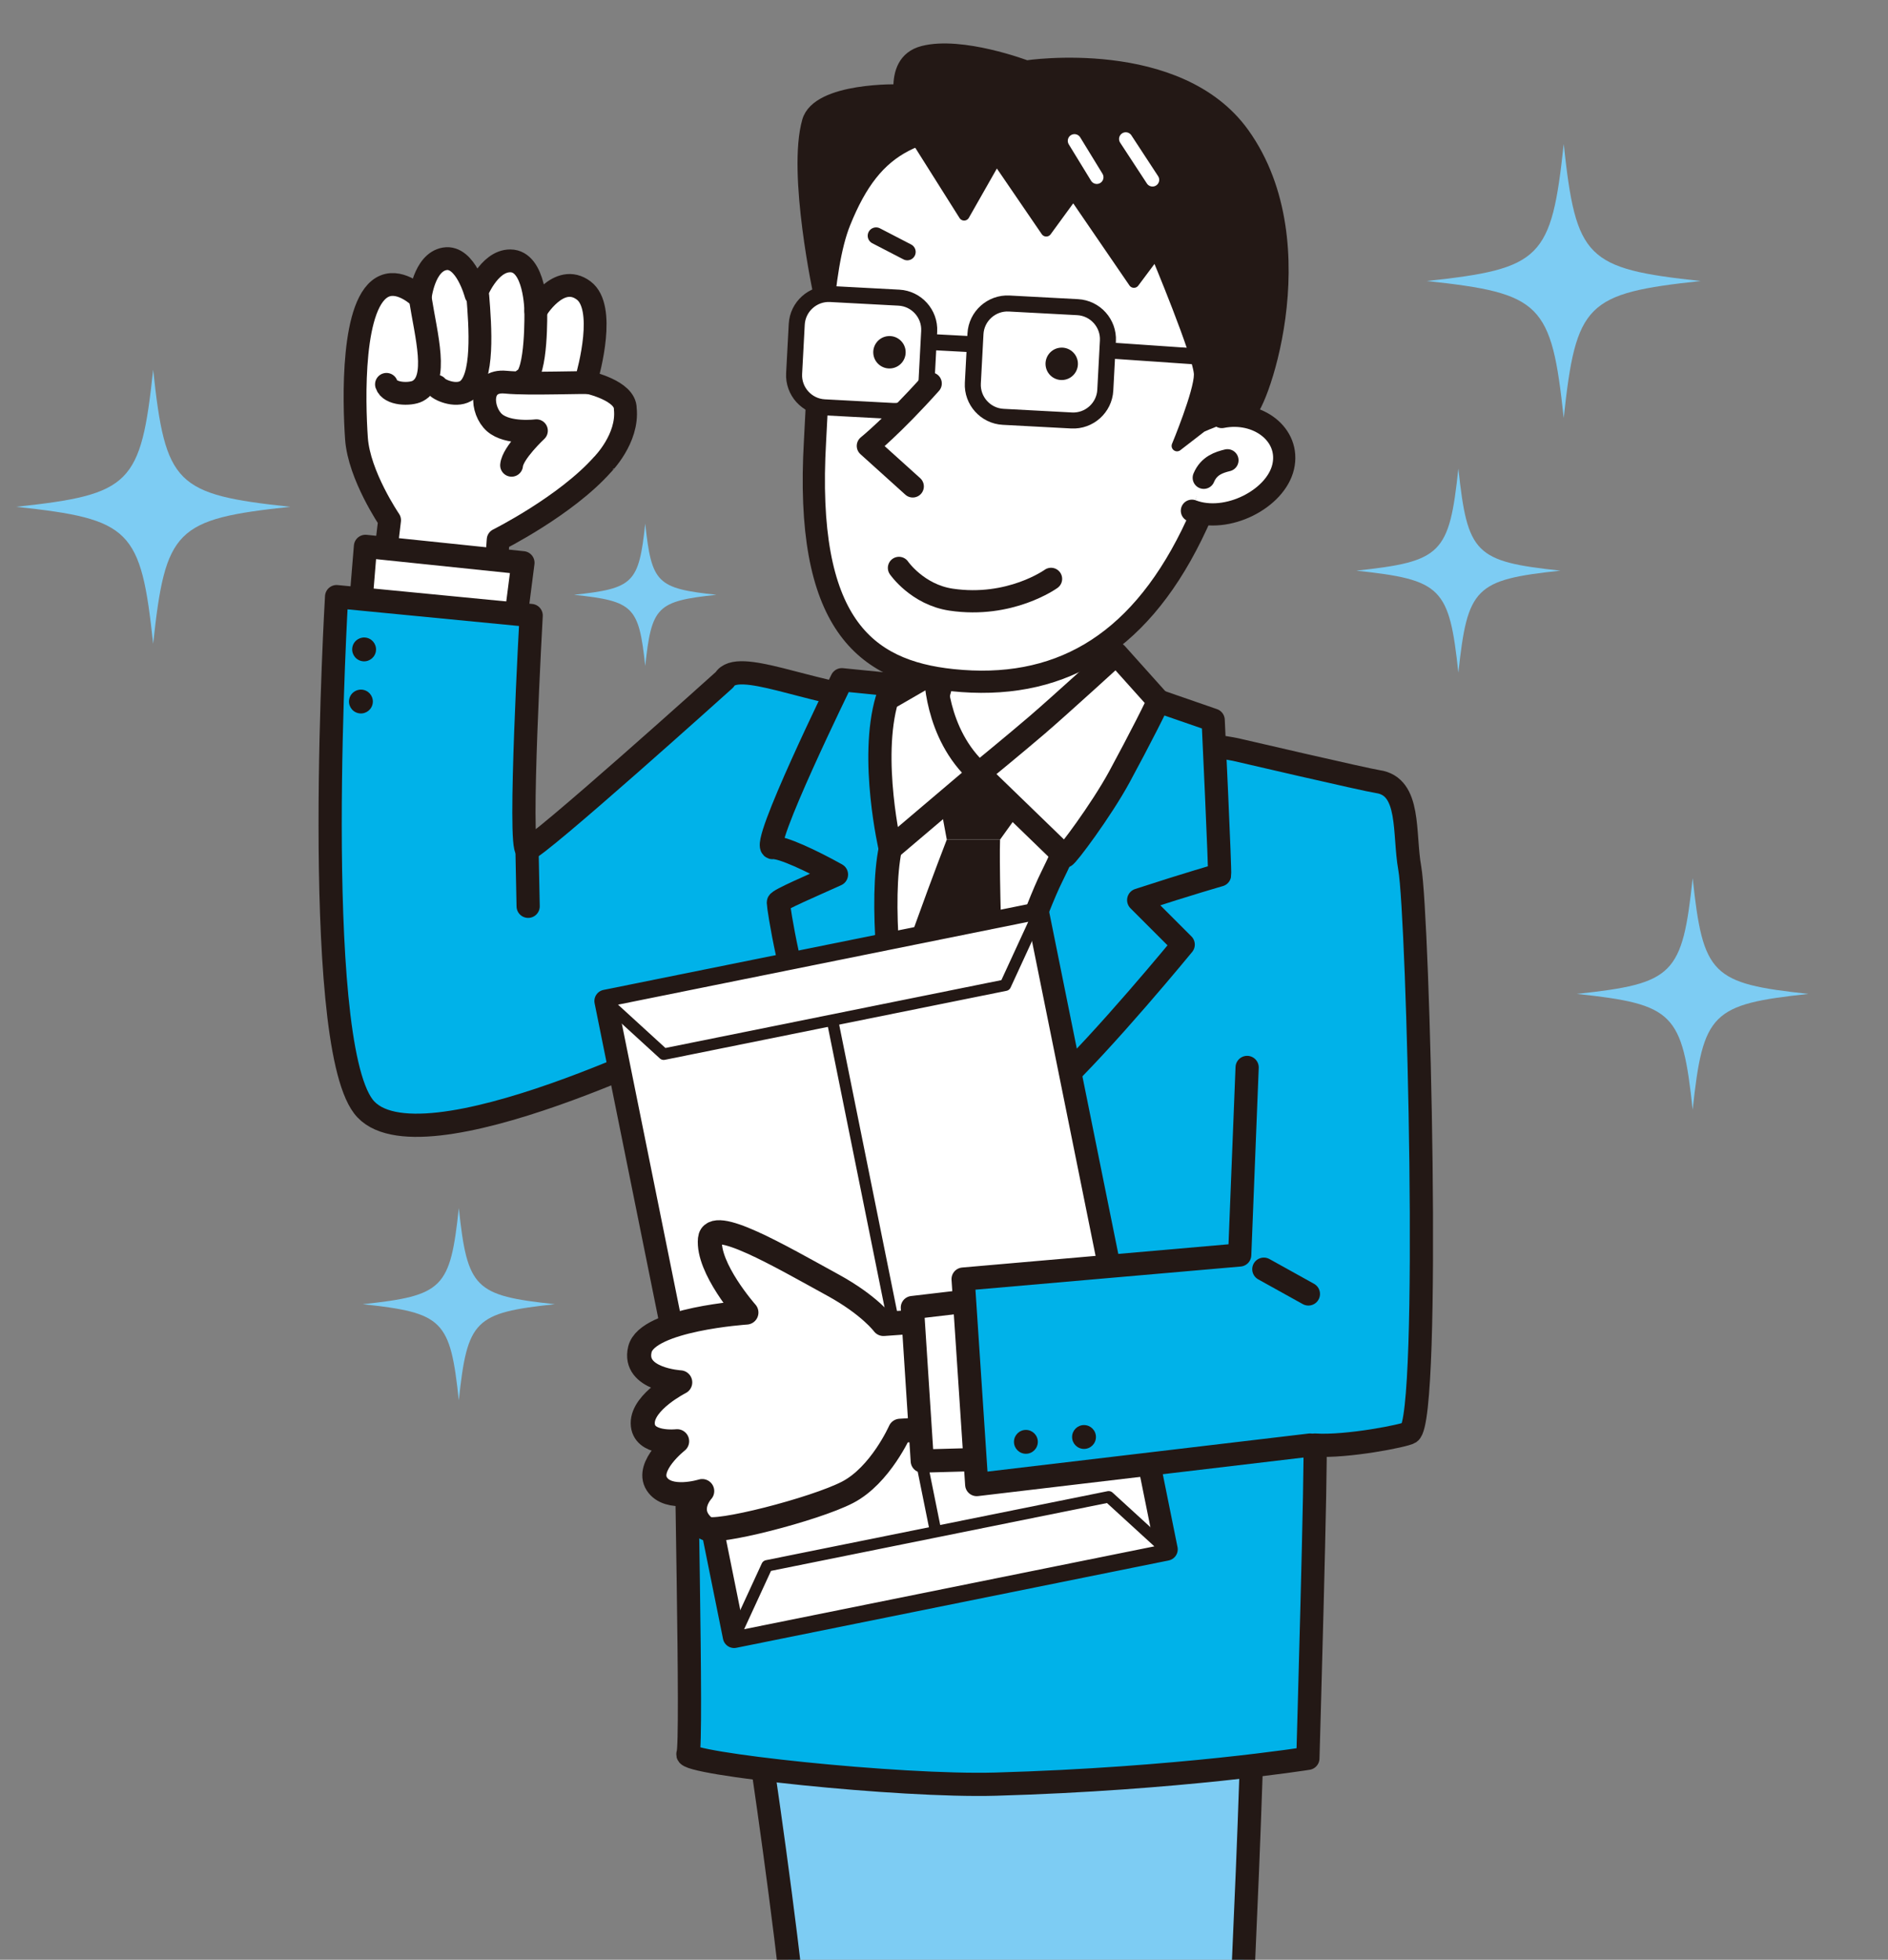 <?xml version="1.0" encoding="utf-8"?>
<!-- Generator: Adobe Illustrator 15.0.0, SVG Export Plug-In  -->
<!DOCTYPE svg PUBLIC "-//W3C//DTD SVG 1.1//EN" "http://www.w3.org/Graphics/SVG/1.1/DTD/svg11.dtd">
<svg version="1.1"
	 xmlns="http://www.w3.org/2000/svg" xmlns:xlink="http://www.w3.org/1999/xlink" xmlns:a="http://ns.adobe.com/AdobeSVGViewerExtensions/3.0/"
	 x="0px" y="0px" width="317px" height="329px" viewBox="0 0 317 329" enable-background="new 0 0 317 329" xml:space="preserve">
<rect x="0" y="0" width="317" height="329" fill="#808080" stroke="none"/>
<defs>
</defs>
<g>
	<defs>
		<rect id="SVGID_1_" width="316.649" height="329"/>
	</defs>
	<clipPath id="SVGID_2_">
		<use xlink:href="#SVGID_1_"  overflow="visible"/>
	</clipPath>
	<path clip-path="url(#SVGID_2_)" fill="#231815" d="M151.12,15.065c0,0-13.899-0.448-15.533,5.24
		c-2.525,8.796,1.965,29.475,1.965,29.475l20.306-27.791L151.12,15.065z"/>
	
		<path clip-path="url(#SVGID_2_)" fill="none" stroke="#231815" stroke-width="1.82" stroke-linecap="round" stroke-linejoin="round" stroke-miterlimit="10" d="
		M151.12,15.065c0,0-13.899-0.448-15.533,5.24c-2.525,8.796,1.965,29.475,1.965,29.475l20.306-27.791L151.12,15.065z"/>
	<path clip-path="url(#SVGID_2_)" fill="#7DCCF3" d="M123.549,267.627c0,0,8.403,49.876,11.476,86.584h72.556
		c0,0,4.065-77.097,2.711-89.566L123.549,267.627z"/>
	
		<path clip-path="url(#SVGID_2_)" fill="none" stroke="#231815" stroke-width="3.897" stroke-linecap="round" stroke-linejoin="round" stroke-miterlimit="10" d="
		M123.549,267.627c0,0,8.403,49.876,11.476,86.584h72.556c0,0,4.065-77.097,2.711-89.566L123.549,267.627z"/>
	<path clip-path="url(#SVGID_2_)" fill="#FFFFFF" d="M104.988,68.609c0.029-3.013-6.11-4.419-6.64-4.491
		c0.629-2.16,3.403-12.523-0.339-15.343c-4.185-3.153-8.05,3.406-8.05,3.406s-0.082-8.372-4.278-8.389
		c-3.675-0.016-5.775,5.635-5.775,5.635s-1.722-6.562-5.23-5.976c-3.509,0.586-4.132,6.52-4.132,6.52s-3.12-3.101-5.936-1.958
		c-5.671,2.302-5.189,19.381-4.757,25.595c0.432,6.215,5.562,13.72,5.562,13.72l-1.636,13.674l18.944,2.876l0.92-13.265
		c0,0,11.321-5.657,17.515-12.616C101.156,77.998,105.526,73.638,104.988,68.609"/>
	
		<path clip-path="url(#SVGID_2_)" fill="none" stroke="#231815" stroke-width="3.831" stroke-linecap="round" stroke-linejoin="round" stroke-miterlimit="10" d="
		M104.988,68.609c0.029-3.013-6.11-4.419-6.64-4.491c0.629-2.16,3.403-12.523-0.339-15.343c-4.185-3.153-8.05,3.406-8.05,3.406
		s-0.082-8.372-4.278-8.389c-3.675-0.016-5.775,5.635-5.775,5.635s-1.722-6.562-5.23-5.976c-3.509,0.586-4.132,6.52-4.132,6.52
		s-3.12-3.101-5.936-1.958c-5.671,2.302-5.189,19.381-4.757,25.595c0.432,6.215,5.562,13.72,5.562,13.72l-1.636,13.674l18.944,2.876
		l0.92-13.265c0,0,11.321-5.657,17.515-12.616C101.156,77.998,105.526,73.638,104.988,68.609z"/>
	<path clip-path="url(#SVGID_2_)" fill="#FFFFFF" d="M89.96,52.182c0,0,0.232,10.624-2.017,11.536"/>
	
		<path clip-path="url(#SVGID_2_)" fill="none" stroke="#231815" stroke-width="3.831" stroke-linecap="round" stroke-linejoin="round" stroke-miterlimit="10" d="
		M89.96,52.182c0,0,0.232,10.624-2.017,11.536"/>
	<path clip-path="url(#SVGID_2_)" fill="#FFFFFF" d="M80.224,49.722c0.396,4.906,1.108,14.139-2.047,15.932
		c-1.811,1.026-4.544-0.26-4.867-0.816"/>
	
		<path clip-path="url(#SVGID_2_)" fill="none" stroke="#231815" stroke-width="3.831" stroke-linecap="round" stroke-linejoin="round" stroke-miterlimit="10" d="
		M80.224,49.722c0.396,4.906,1.108,14.139-2.047,15.932c-1.811,1.026-4.544-0.26-4.867-0.816"/>
	<path clip-path="url(#SVGID_2_)" fill="#FFFFFF" d="M70.544,49.971c1.024,6.498,3.151,13.821-0.432,15.683
		c-1.201,0.624-4.65,0.621-5.224-1.13"/>
	
		<path clip-path="url(#SVGID_2_)" fill="none" stroke="#231815" stroke-width="3.831" stroke-linecap="round" stroke-linejoin="round" stroke-miterlimit="10" d="
		M70.544,49.971c1.024,6.498,3.151,13.821-0.432,15.683c-1.201,0.624-4.65,0.621-5.224-1.13"/>
	
		<path clip-path="url(#SVGID_2_)" fill="none" stroke="#231815" stroke-width="3.831" stroke-linecap="round" stroke-linejoin="round" stroke-miterlimit="10" d="
		M99.34,64.283c-0.674-0.207-10.421,0.271-14.421-0.124c-4.627-0.457-4.145,4.813-1.899,6.79c2.245,1.978,7.045,1.361,7.045,1.361
		s-3.994,3.713-4.169,5.8"/>
	<polyline clip-path="url(#SVGID_2_)" fill="#FFFFFF" points="86.595,103.877 87.802,94.477 61.364,91.724 60.674,100.107 	"/>
	
		<polyline clip-path="url(#SVGID_2_)" fill="none" stroke="#231815" stroke-width="3.897" stroke-linecap="round" stroke-linejoin="round" stroke-miterlimit="10" points="
		86.595,103.877 87.802,94.477 61.364,91.724 60.674,100.107 	"/>
	<path clip-path="url(#SVGID_2_)" fill="#00B2E9" d="M236.702,145.751c-1.057-5.883,0.212-13.737-5.367-14.534
		c-1.918-0.274-23.759-5.354-23.9-5.389c-2.417-0.593-55.528-8.062-60.664-8.462c-10.692-0.835-22.975-6.905-25.119-3.253
		c0,0-31.675,28.514-33.165,28.494s0.697-39.275,0.697-39.275l-32.667-3.171c0,0-4.385,73.889,4.485,85.581
		c8.872,11.691,57.396-12.717,57.396-12.717c-0.06,11.313-2.711,26.294-3.253,57.466c-0.161,9.302,1.159,62.379,0.361,63.972
		c-0.797,1.594,35.334,5.526,51.684,5.06c30.746-0.876,52.407-4.337,52.407-4.337s1.482-51.394,1.174-52.587
		c5.427,0.357,15.163-1.585,15.931-2.097C240.288,238.111,238.137,153.733,236.702,145.751"/>
	
		<path clip-path="url(#SVGID_2_)" fill="none" stroke="#231815" stroke-width="3.897" stroke-linecap="round" stroke-linejoin="round" stroke-miterlimit="10" d="
		M236.702,145.751c-1.057-5.883,0.212-13.737-5.367-14.534c-1.918-0.274-23.759-5.354-23.9-5.389
		c-2.417-0.593-55.528-8.062-60.664-8.462c-10.692-0.835-22.975-6.905-25.119-3.253c0,0-31.675,28.514-33.165,28.494
		s0.697-39.275,0.697-39.275l-32.667-3.171c0,0-4.385,73.889,4.485,85.581c8.872,11.691,57.396-12.717,57.396-12.717
		c-0.06,11.313-2.711,26.294-3.253,57.466c-0.161,9.302,1.159,62.379,0.361,63.972c-0.797,1.594,35.334,5.526,51.684,5.06
		c30.746-0.876,52.407-4.337,52.407-4.337s1.482-51.394,1.174-52.587c5.427,0.357,15.163-1.585,15.931-2.097
		C240.288,238.111,238.137,153.733,236.702,145.751z"/>
	<path clip-path="url(#SVGID_2_)" fill="#FFFFFF" d="M183.636,94.054c0,0-1.385,19.499,3.795,27.468
		c5.18,7.97,4.732,7.805,4.732,7.805s-21.561,26.661-32.144,25.236c-13.813-1.859-15.938-23.908-15.938-23.908
		s6.146,1.084,11.725-9.675c5.579-10.759,1.627-25.119,1.627-25.119"/>
	
		<path clip-path="url(#SVGID_2_)" fill="none" stroke="#231815" stroke-width="3.897" stroke-linecap="round" stroke-linejoin="round" stroke-miterlimit="10" d="
		M183.636,94.054c0,0-1.385,19.499,3.795,27.468c5.18,7.97,4.732,7.805,4.732,7.805s-21.561,26.661-32.144,25.236
		c-13.813-1.859-15.938-23.908-15.938-23.908s6.146,1.084,11.725-9.675c5.579-10.759,1.627-25.119,1.627-25.119"/>
	<path clip-path="url(#SVGID_2_)" fill="#FFFFFF" d="M144.27,126.635c0,0,53.063,4.848,51.47,4.317
		c-1.595-0.532-39.581,74.713-39.581,74.713s-20.302-37.689-17.8-47.086C140.862,149.182,145.997,130.288,144.27,126.635"/>
	
		<path clip-path="url(#SVGID_2_)" fill="none" stroke="#231815" stroke-width="3.897" stroke-linecap="round" stroke-linejoin="round" stroke-miterlimit="10" d="
		M187.504,126.436c0,0-9.431,43.433-18.595,54.192c-9.165,10.758-15.143,19.658-15.143,19.658
		c-11.556-27.096-3.639-75.079-3.321-75.046"/>
	<line clip-path="url(#SVGID_2_)" fill="#F9BE00" x1="88.486" y1="142.606" x2="88.678" y2="152.15"/>
	
		<line clip-path="url(#SVGID_2_)" fill="none" stroke="#231815" stroke-width="3.897" stroke-linecap="round" stroke-linejoin="round" stroke-miterlimit="10" x1="88.486" y1="142.606" x2="88.678" y2="152.15"/>
	<path clip-path="url(#SVGID_2_)" fill="#231815" d="M63.071,109.536c-0.283,1.069-1.38,1.707-2.448,1.424
		c-1.069-0.282-1.707-1.379-1.425-2.448s1.379-1.707,2.448-1.424C62.716,107.371,63.354,108.467,63.071,109.536"/>
	<path clip-path="url(#SVGID_2_)" fill="#231815" d="M62.535,118.286c-0.283,1.069-1.379,1.707-2.448,1.424
		c-1.068-0.283-1.707-1.379-1.424-2.448s1.378-1.707,2.448-1.424C62.181,116.12,62.818,117.217,62.535,118.286"/>
	<path clip-path="url(#SVGID_2_)" fill="#7DCCF3" d="M285.553,47.176c-19.257,2.068-20.933,3.744-23.001,23.001
		c-2.067-19.257-3.744-20.933-23.001-23.001c19.257-2.067,20.934-3.744,23.001-23.001C264.62,43.432,266.296,45.108,285.553,47.176"
		/>
	<path clip-path="url(#SVGID_2_)" fill="#7DCCF3" d="M48.716,85.083c-19.257,2.068-20.933,3.744-23.001,23.001
		c-2.067-19.257-3.743-20.933-23.001-23.001c19.258-2.068,20.934-3.744,23.001-23.001C27.783,81.339,29.459,83.015,48.716,85.083"/>
	<path clip-path="url(#SVGID_2_)" fill="#7DCCF3" d="M261.999,95.802c-14.346,1.541-15.595,2.789-17.135,17.134
		c-1.541-14.345-2.79-15.593-17.134-17.134c14.344-1.54,15.593-2.789,17.134-17.134C246.404,93.013,247.653,94.262,261.999,95.802"
		/>
	<path clip-path="url(#SVGID_2_)" fill="#7DCCF3" d="M303.645,166.858c-16.277,1.748-17.694,3.165-19.442,19.442
		c-1.748-16.277-3.165-17.694-19.441-19.442c16.276-1.748,17.693-3.165,19.441-19.442
		C285.95,163.693,287.367,165.11,303.645,166.858"/>
	<path clip-path="url(#SVGID_2_)" fill="#7DCCF3" d="M93.161,218.951c-13.501,1.45-14.676,2.625-16.126,16.126
		c-1.45-13.501-2.625-14.676-16.126-16.126c13.501-1.45,14.676-2.625,16.126-16.126C78.485,216.326,79.66,217.501,93.161,218.951"/>
	<path clip-path="url(#SVGID_2_)" fill="#7DCCF3" d="M120.291,99.854c-10.009,1.075-10.88,1.946-11.955,11.955
		c-1.075-10.009-1.945-10.88-11.955-11.955c10.01-1.075,10.88-1.945,11.955-11.955C109.411,97.908,110.282,98.779,120.291,99.854"/>
	<polygon clip-path="url(#SVGID_2_)" fill="#231815" points="156.8,129.293 175.504,130.377 167.914,140.949 158.969,140.949 	"/>
	<path clip-path="url(#SVGID_2_)" fill="#231815" d="M158.969,140.948c0,0-9.487,24.396-13.012,38.222l9.487,23.582l13.554-18.703
		c0,0-1.355-36.052-1.085-43.101H158.969z"/>
	<path clip-path="url(#SVGID_2_)" fill="#00B2E9" d="M204.771,146.89c0.121-0.55-1.076-26-1.076-26l-14.096-4.88
		c0,0-8.603,22.379-12.986,31.146c-5.29,10.578-20.455,58.508-20.455,58.508s12.221-14.942,20.721-22.912
		c8.501-7.969,21.783-24.174,21.783-24.174l-7.473-7.472C199.599,148.359,204.771,146.89,204.771,146.89"/>
	
		<path clip-path="url(#SVGID_2_)" fill="none" stroke="#231815" stroke-width="3.897" stroke-linecap="round" stroke-linejoin="round" stroke-miterlimit="10" d="
		M204.771,146.89c0.121-0.55-1.076-26-1.076-26l-14.096-4.88c0,0-8.603,22.379-12.986,31.146
		c-5.29,10.578-20.455,58.508-20.455,58.508s12.221-14.942,20.721-22.912c8.501-7.969,21.783-24.174,21.783-24.174l-7.473-7.472
		C199.599,148.359,204.771,146.89,204.771,146.89z"/>
	<path clip-path="url(#SVGID_2_)" fill="#00B2E9" d="M149.481,142.484c2.274-11.153,6.324-26.926,6.324-26.926l-14.457-1.446
		c0,0-13.944,28.43-11.565,28.191c1.495-0.15,6.542,2.218,10.662,4.518c-3.861,1.764-9.759,4.253-9.759,4.699
		c0,0.797,2.069,14.29,6.055,23.854c3.983,9.563,19.417,30.29,19.417,30.29S145.954,159.773,149.481,142.484"/>
	
		<path clip-path="url(#SVGID_2_)" fill="none" stroke="#231815" stroke-width="3.897" stroke-linecap="round" stroke-linejoin="round" stroke-miterlimit="10" d="
		M149.481,142.484c2.274-11.153,6.324-26.926,6.324-26.926l-14.457-1.446c0,0-13.944,28.43-11.565,28.191
		c1.495-0.15,6.542,2.218,10.662,4.518c-3.861,1.764-9.759,4.253-9.759,4.699c0,0.797,2.069,14.29,6.055,23.854
		c3.983,9.563,19.417,30.29,19.417,30.29S145.954,159.773,149.481,142.484z"/>
	<path clip-path="url(#SVGID_2_)" fill="#FFFFFF" d="M148.938,117.366l8.133-4.698c0,0-0.182,10.481,7.318,17.167l-14.909,12.65
		C149.48,142.485,145.957,127.396,148.938,117.366"/>
	
		<path clip-path="url(#SVGID_2_)" fill="none" stroke="#231815" stroke-width="3.897" stroke-linecap="round" stroke-linejoin="round" stroke-miterlimit="10" d="
		M148.938,117.366l8.133-4.698c0,0-0.182,10.481,7.318,17.167l-14.909,12.65C149.48,142.485,145.957,127.396,148.938,117.366z"/>
	<path clip-path="url(#SVGID_2_)" fill="#FFFFFF" d="M164.39,129.835l14.367,13.915c0.277,0.114,6.14-7.701,9.216-13.373
		c3.198-5.896,6.675-12.714,6.506-12.74l-7.048-7.861c0,0-9.488,8.674-13.283,11.927C170.354,124.956,164.39,129.835,164.39,129.835
		"/>
	
		<path clip-path="url(#SVGID_2_)" fill="none" stroke="#231815" stroke-width="3.897" stroke-linecap="round" stroke-linejoin="round" stroke-miterlimit="10" d="
		M164.39,129.835l14.367,13.915c0.277,0.114,6.14-7.701,9.216-13.373c3.198-5.896,6.675-12.714,6.506-12.74l-7.048-7.861
		c0,0-9.488,8.674-13.283,11.927C170.354,124.956,164.39,129.835,164.39,129.835z"/>
	<path clip-path="url(#SVGID_2_)" fill="#FFFFFF" d="M140.996,37.161c-3.302,8.204-3.438,24.624-4.149,36.826
		c-1.79,30.639,8.297,38.653,23.081,40.198c17.376,1.815,30.861-5.533,40.146-24.355c4.606-9.338,10.865-26.687,9.341-38.504
		c-1.525-11.818-19.682-31.405-37.741-31.07C153.834,20.586,146.534,23.393,140.996,37.161"/>
	
		<path clip-path="url(#SVGID_2_)" fill="none" stroke="#231815" stroke-width="3.729" stroke-linecap="round" stroke-linejoin="round" stroke-miterlimit="10" d="
		M140.996,37.161c-3.302,8.204-3.438,24.624-4.149,36.826c-1.79,30.639,8.297,38.653,23.081,40.198
		c17.376,1.815,30.861-5.533,40.146-24.355c4.606-9.338,10.865-26.687,9.341-38.504c-1.525-11.818-19.682-31.405-37.741-31.07
		C153.834,20.586,146.534,23.393,140.996,37.161z"/>
	<path clip-path="url(#SVGID_2_)" fill="#FFFFFF" d="M176.474,97.182c0,0-6.871,4.962-16.777,3.489
		c-5.668-0.844-8.759-5.331-8.759-5.331"/>
	
		<path clip-path="url(#SVGID_2_)" fill="none" stroke="#231815" stroke-width="3.729" stroke-linecap="round" stroke-linejoin="round" stroke-miterlimit="10" d="
		M176.474,97.182c0,0-6.871,4.962-16.777,3.489c-5.668-0.844-8.759-5.331-8.759-5.331"/>
	<path clip-path="url(#SVGID_2_)" fill="#FFFFFF" d="M205.14,70.011c6.051-1.21,11.549,2.965,10.311,8.352
		c-1.237,5.386-9.446,9.629-15.325,7.381"/>
	
		<path clip-path="url(#SVGID_2_)" fill="none" stroke="#231815" stroke-width="3.729" stroke-linecap="round" stroke-linejoin="round" stroke-miterlimit="10" d="
		M205.14,70.011c6.051-1.21,11.549,2.965,10.311,8.352c-1.237,5.386-9.446,9.629-15.325,7.381"/>
	<path clip-path="url(#SVGID_2_)" fill="#FFFFFF" d="M202.113,80.211c0.865-2.075,2.593-2.594,3.978-2.938"/>
	
		<path clip-path="url(#SVGID_2_)" fill="none" stroke="#231815" stroke-width="3.729" stroke-linecap="round" stroke-linejoin="round" stroke-miterlimit="10" d="
		M202.113,80.211c0.865-2.075,2.593-2.594,3.978-2.938"/>
	<path clip-path="url(#SVGID_2_)" fill="#FFFFFF" d="M155.573,63.908c-0.157,2.954-2.703,5.243-5.657,5.086l-11.495-0.612
		c-2.954-0.157-5.243-2.703-5.086-5.657l0.441-8.28c0.156-2.954,2.701-5.243,5.656-5.086l11.495,0.612
		c2.954,0.157,5.243,2.703,5.085,5.657L155.573,63.908z"/>
	
		<path clip-path="url(#SVGID_2_)" fill="none" stroke="#231815" stroke-width="2.689" stroke-linecap="round" stroke-linejoin="round" stroke-miterlimit="10" d="
		M155.573,63.908c-0.157,2.954-2.703,5.243-5.657,5.086l-11.495-0.612c-2.954-0.157-5.243-2.703-5.086-5.657l0.441-8.28
		c0.156-2.954,2.701-5.243,5.656-5.086l11.495,0.612c2.954,0.157,5.243,2.703,5.085,5.657L155.573,63.908z"/>
	<path clip-path="url(#SVGID_2_)" fill="#231815" d="M152.047,58.848c0.16,1.494-0.921,2.834-2.415,2.995
		c-1.493,0.16-2.834-0.921-2.994-2.415s0.921-2.835,2.414-2.995C150.546,56.272,151.887,57.354,152.047,58.848"/>
	<path clip-path="url(#SVGID_2_)" fill="#FFFFFF" d="M185.581,65.504c-0.157,2.954-2.703,5.243-5.657,5.085l-11.495-0.611
		c-2.954-0.157-5.243-2.703-5.086-5.657l0.441-8.28c0.156-2.954,2.701-5.243,5.656-5.086l11.495,0.612
		c2.954,0.157,5.243,2.703,5.085,5.657L185.581,65.504z"/>
	
		<path clip-path="url(#SVGID_2_)" fill="none" stroke="#231815" stroke-width="2.689" stroke-linecap="round" stroke-linejoin="round" stroke-miterlimit="10" d="
		M185.581,65.504c-0.157,2.954-2.703,5.243-5.657,5.085l-11.495-0.611c-2.954-0.157-5.243-2.703-5.086-5.657l0.441-8.28
		c0.156-2.954,2.701-5.243,5.656-5.086l11.495,0.612c2.954,0.157,5.243,2.703,5.085,5.657L185.581,65.504z"/>
	<path clip-path="url(#SVGID_2_)" fill="#231815" d="M180.97,60.79c0.16,1.494-0.921,2.834-2.414,2.995
		c-1.493,0.16-2.834-0.921-2.994-2.415c-0.16-1.494,0.921-2.835,2.414-2.995C179.469,58.215,180.811,59.296,180.97,60.79"/>
	
		<line clip-path="url(#SVGID_2_)" fill="none" stroke="#231815" stroke-width="2.689" stroke-linecap="round" stroke-linejoin="round" stroke-miterlimit="10" x1="156.634" y1="57.439" x2="162.886" y2="57.772"/>
	
		<line clip-path="url(#SVGID_2_)" fill="none" stroke="#231815" stroke-width="2.689" stroke-linecap="round" stroke-linejoin="round" stroke-miterlimit="10" x1="186.294" y1="58.837" x2="201.556" y2="59.887"/>
	
		<line clip-path="url(#SVGID_2_)" fill="none" stroke="#231815" stroke-width="2.814" stroke-linecap="round" stroke-linejoin="round" stroke-miterlimit="10" x1="147.097" y1="39.581" x2="152.337" y2="42.295"/>
	<path clip-path="url(#SVGID_2_)" fill="#231815" d="M152.087,20.586l9.794,15.533l5.427-9.544l8.359,12.226l4.554-6.238
		l10.168,14.847l3.681-4.928c0,0,7.299,17.403,7.299,20.398c0,2.994-3.742,11.978-3.742,11.978l4.117-3.183
		c0,0,6.176-2.807,7.859-2.058c1.685,0.748,12.727-28.446-0.749-47.254C197.955,7.151,172.36,11.042,172.36,11.042
		s-10.854-4.118-17.403-2.433c-6.55,1.684-3.183,11.041-3.183,11.041"/>
	
		<path clip-path="url(#SVGID_2_)" fill="none" stroke="#231815" stroke-width="1.82" stroke-linecap="round" stroke-linejoin="round" stroke-miterlimit="10" d="
		M152.087,20.586l9.794,15.533l5.427-9.544l8.359,12.226l4.554-6.238l10.168,14.847l3.681-4.928c0,0,7.299,17.403,7.299,20.398
		c0,2.994-3.742,11.978-3.742,11.978l4.117-3.183c0,0,6.176-2.807,7.859-2.058c1.685,0.748,12.727-28.446-0.749-47.254
		C197.955,7.151,172.36,11.042,172.36,11.042s-10.854-4.118-17.403-2.433c-6.55,1.684-3.183,11.041-3.183,11.041"/>
	
		<line clip-path="url(#SVGID_2_)" fill="none" stroke="#FFFFFF" stroke-width="2.251" stroke-linecap="round" stroke-linejoin="round" stroke-miterlimit="10" x1="180.408" y1="23.643" x2="184.151" y2="29.756"/>
	
		<line clip-path="url(#SVGID_2_)" fill="none" stroke="#FFFFFF" stroke-width="2.251" stroke-linecap="round" stroke-linejoin="round" stroke-miterlimit="10" x1="189.017" y1="23.331" x2="193.508" y2="30.192"/>
	<path clip-path="url(#SVGID_2_)" fill="#FFFFFF" d="M156.267,64.378c-6.363,7.112-10.552,10.482-10.552,10.482l7.538,6.799"/>
	
		<path clip-path="url(#SVGID_2_)" fill="none" stroke="#231815" stroke-width="3.729" stroke-linecap="round" stroke-linejoin="round" stroke-miterlimit="10" d="
		M156.267,64.378c-6.363,7.112-10.552,10.482-10.552,10.482l7.538,6.799"/>
	
		<rect x="111.762" y="159.685" transform="matrix(0.98 -0.198 0.198 0.98 -39.444 33.691)" clip-path="url(#SVGID_2_)" fill="#FFFFFF" width="74.064" height="108.895"/>
	
		<rect x="111.762" y="159.685" transform="matrix(0.98 -0.198 0.198 0.98 -39.444 33.691)" clip-path="url(#SVGID_2_)" fill="none" stroke="#231815" stroke-width="3.803" stroke-linecap="round" stroke-linejoin="round" stroke-miterlimit="10" width="74.064" height="108.895"/>
	
		<line clip-path="url(#SVGID_2_)" fill="none" stroke="#231815" stroke-width="1.929" stroke-linecap="round" stroke-linejoin="round" stroke-miterlimit="10" x1="159.213" y1="267.575" x2="137.656" y2="160.835"/>
	<polygon clip-path="url(#SVGID_2_)" fill="#FFFFFF" points="168.804,165.393 111.438,176.978 101.717,168.094 174.314,153.433 	"/>
	
		<polygon clip-path="url(#SVGID_2_)" fill="none" stroke="#231815" stroke-width="1.929" stroke-linecap="round" stroke-linejoin="round" stroke-miterlimit="10" points="
		168.804,165.393 111.438,176.978 101.717,168.094 174.314,153.433 	"/>
	<polygon clip-path="url(#SVGID_2_)" fill="#FFFFFF" points="186.151,251.288 128.784,262.873 123.272,274.834 195.871,260.173 	"/>
	
		<polygon clip-path="url(#SVGID_2_)" fill="none" stroke="#231815" stroke-width="1.929" stroke-linecap="round" stroke-linejoin="round" stroke-miterlimit="10" points="
		186.151,251.288 128.784,262.873 123.272,274.834 195.871,260.173 	"/>
	<path clip-path="url(#SVGID_2_)" fill="#FFFFFF" d="M148.339,222.269c0,0-2.302-3.137-8.468-6.517
		c-9.053-4.963-20.29-11.553-20.664-7.748c-0.483,4.903,6.114,12.345,6.114,12.345s-16.649,1.097-17.88,6.184
		c-1.231,5.086,6.768,5.538,6.768,5.538s-6.339,3.202-6.292,6.873c0.047,3.671,5.771,3.012,5.771,3.012s-5.331,4.18-3.403,7.165
		c1.929,2.984,7.615,1.202,7.615,1.202s-3.132,3.368,0.558,6.217c1.497,1.156,18.316-3.146,23.842-6.006s8.824-10.335,8.824-10.335
		l12.755-0.762l-0.014-18.271L148.339,222.269z"/>
	
		<path clip-path="url(#SVGID_2_)" fill="none" stroke="#231815" stroke-width="4.045" stroke-linecap="round" stroke-linejoin="round" stroke-miterlimit="10" d="
		M148.339,222.269c0,0-2.302-3.137-8.468-6.517c-9.053-4.963-20.29-11.553-20.664-7.748c-0.483,4.903,6.114,12.345,6.114,12.345
		s-16.649,1.097-17.88,6.184c-1.231,5.086,6.768,5.538,6.768,5.538s-6.339,3.202-6.292,6.873c0.047,3.671,5.771,3.012,5.771,3.012
		s-5.331,4.18-3.403,7.165c1.929,2.984,7.615,1.202,7.615,1.202s-3.132,3.368,0.558,6.217c1.497,1.156,18.316-3.146,23.842-6.006
		s8.824-10.335,8.824-10.335l12.755-0.762l-0.014-18.271L148.339,222.269z"/>
	<polyline clip-path="url(#SVGID_2_)" fill="#FFFFFF" points="160.255,218.684 153.189,219.515 154.853,245.281 162.333,245.073 	
		"/>
	
		<polyline clip-path="url(#SVGID_2_)" fill="none" stroke="#231815" stroke-width="3.897" stroke-linecap="round" stroke-linejoin="round" stroke-miterlimit="10" points="
		160.255,218.684 153.189,219.515 154.853,245.281 162.333,245.073 	"/>
	<polyline clip-path="url(#SVGID_2_)" fill="#00B2E9" points="219.959,242.599 163.994,249.229 161.71,214.736 208.149,210.684 
		209.396,179.204 	"/>
	
		<polyline clip-path="url(#SVGID_2_)" fill="none" stroke="#231815" stroke-width="3.897" stroke-linecap="round" stroke-linejoin="round" stroke-miterlimit="10" points="
		219.959,242.599 163.994,249.229 161.71,214.736 208.149,210.684 209.396,179.204 	"/>
	<path clip-path="url(#SVGID_2_)" fill="#231815" d="M174.253,242.057c0,1.106-0.896,2.003-2.003,2.003
		c-1.105,0-2.002-0.897-2.002-2.003c0-1.105,0.896-2.003,2.002-2.003C173.356,240.054,174.253,240.951,174.253,242.057"/>
	<path clip-path="url(#SVGID_2_)" fill="#231815" d="M184.012,241.244c0,1.106-0.897,2.003-2.003,2.003s-2.002-0.897-2.002-2.003
		s0.896-2.003,2.002-2.003S184.012,240.138,184.012,241.244"/>
	<line clip-path="url(#SVGID_2_)" fill="#F9BE00" x1="212.201" y1="213.074" x2="219.682" y2="217.229"/>
	
		<line clip-path="url(#SVGID_2_)" fill="none" stroke="#231815" stroke-width="3.897" stroke-linecap="round" stroke-linejoin="round" stroke-miterlimit="10" x1="212.201" y1="213.074" x2="219.682" y2="217.229"/>
</g>
</svg>
